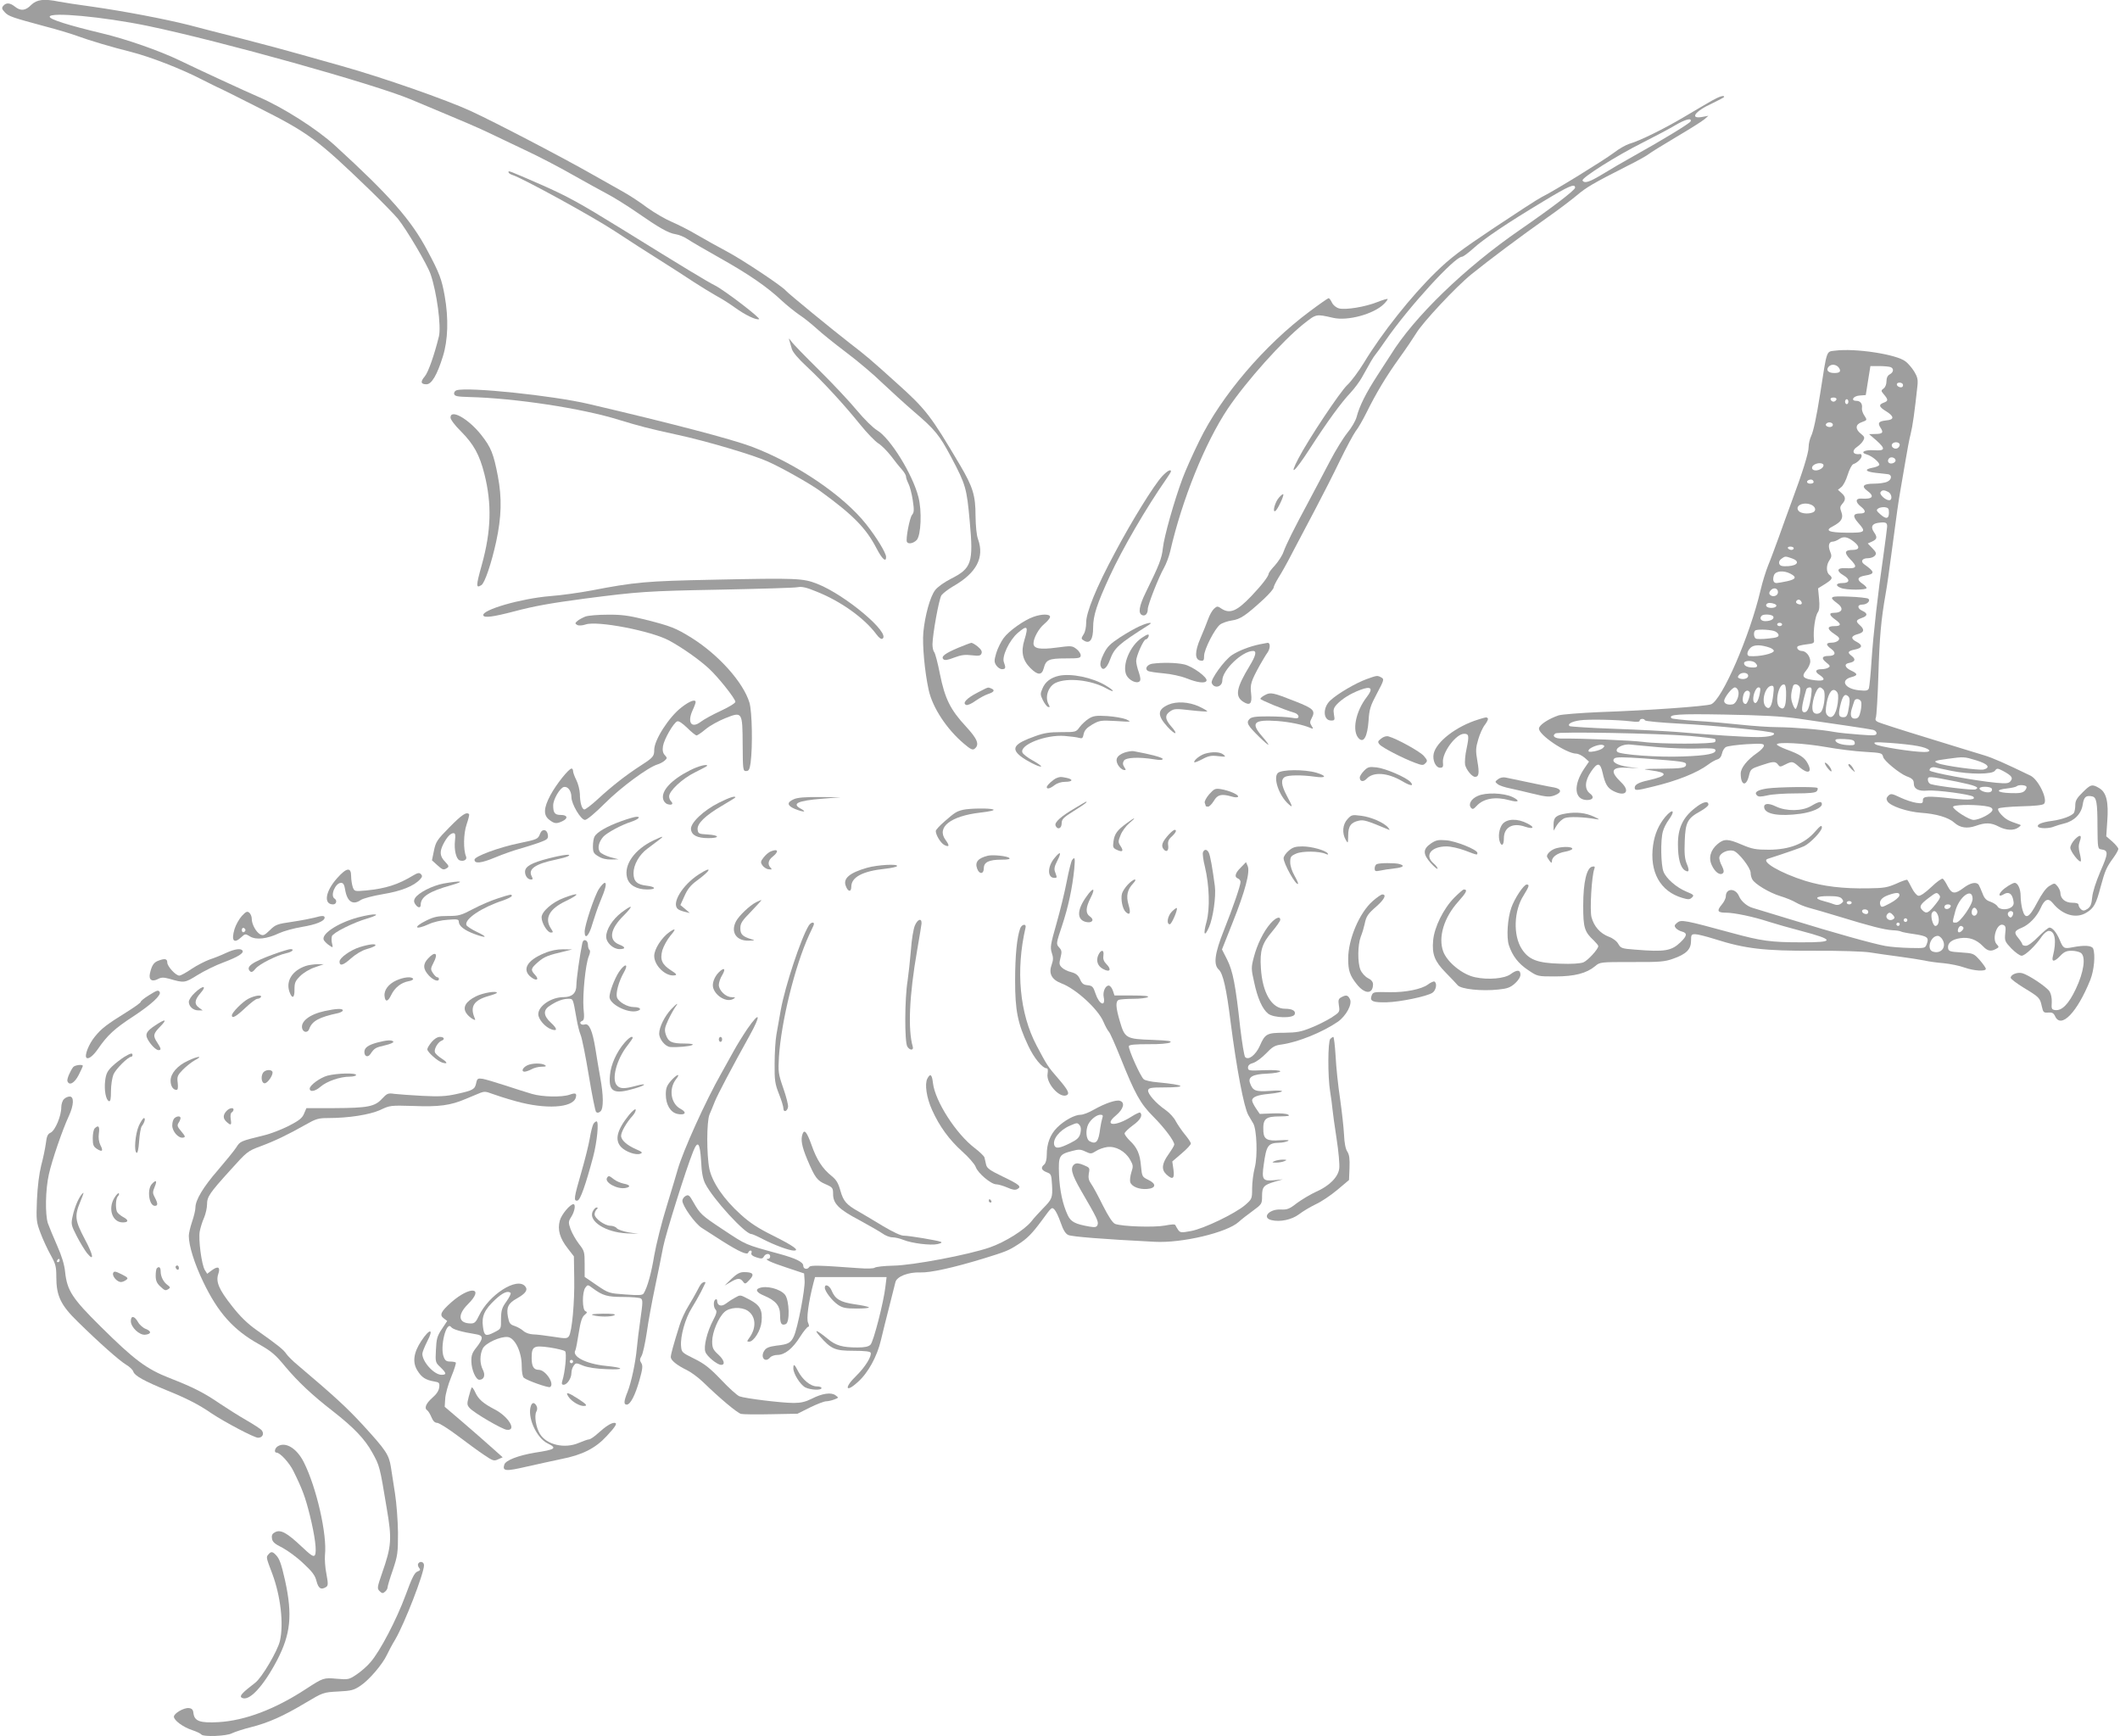 <?xml version="1.0" standalone="no"?>
<!DOCTYPE svg PUBLIC "-//W3C//DTD SVG 20010904//EN"
 "http://www.w3.org/TR/2001/REC-SVG-20010904/DTD/svg10.dtd">
<svg version="1.0" xmlns="http://www.w3.org/2000/svg"
 width="1280pt" height="1048pt" viewBox="0 0 1280 1048"
 preserveAspectRatio="xMidYMid meet">
<g transform="translate(0,1048) scale(0.1,-0.1)"
fill="#9e9e9e" stroke="none">
<path d="M188 10450 c-34 -35 -63 -38 -98 -10 -30 24 -53 25 -70 5 -11 -13 -9
-20 9 -39 23 -25 46 -32 246 -86 66 -17 149 -42 185 -55 82 -30 213 -69 333
-99 115 -29 304 -103 422 -164 50 -25 101 -51 114 -56 13 -6 112 -55 220 -110
316 -159 365 -195 686 -505 72 -70 146 -146 167 -171 53 -66 178 -277 198
-336 37 -107 65 -315 50 -375 -27 -110 -64 -216 -85 -241 -28 -33 -25 -48 10
-48 31 0 64 56 99 168 31 99 35 229 11 365 -18 101 -31 137 -105 275 -98 185
-228 332 -556 632 -111 102 -318 233 -463 295 -64 27 -371 169 -476 220 -122
59 -326 130 -470 164 -204 49 -315 84 -315 100 0 30 322 0 590 -55 442 -92
1368 -351 1590 -444 30 -13 125 -52 210 -88 85 -35 196 -83 245 -106 50 -24
155 -74 235 -112 80 -37 208 -104 285 -148 77 -44 173 -96 212 -117 40 -21
120 -71 178 -111 137 -95 190 -125 234 -132 20 -3 52 -16 71 -29 19 -13 108
-65 197 -115 173 -97 285 -174 373 -257 30 -28 78 -66 105 -85 28 -18 75 -56
106 -84 30 -28 111 -93 180 -145 68 -51 165 -133 214 -181 50 -47 136 -126
193 -175 128 -109 155 -143 225 -275 88 -166 94 -187 112 -388 23 -250 12
-283 -115 -347 -39 -20 -80 -49 -94 -68 -30 -39 -61 -152 -71 -253 -7 -76 8
-240 32 -349 23 -107 110 -238 212 -324 42 -36 54 -41 66 -31 30 25 17 58 -52
133 -95 102 -128 169 -158 318 -13 67 -29 127 -35 133 -5 5 -10 26 -10 46 1
62 39 272 54 296 9 12 41 37 72 55 140 80 189 173 149 284 -9 24 -14 79 -15
141 0 123 -16 174 -93 305 -178 301 -206 338 -387 500 -155 140 -184 164 -275
234 -101 78 -377 304 -390 320 -22 27 -256 183 -353 235 -57 30 -140 77 -185
103 -45 27 -113 61 -152 78 -38 16 -105 55 -148 86 -42 32 -112 78 -155 101
-42 24 -120 68 -172 97 -186 106 -587 315 -736 384 -147 68 -536 204 -779 272
-60 17 -171 48 -245 69 -74 21 -232 64 -350 94 -118 30 -267 68 -330 85 -143
36 -388 83 -585 111 -82 11 -172 25 -198 30 -92 19 -135 13 -169 -20z"/>
<path d="M10335 9872 c-27 -16 -102 -59 -165 -97 -123 -73 -271 -146 -332
-163 -20 -6 -63 -30 -95 -55 -60 -45 -358 -229 -435 -267 -24 -12 -153 -96
-288 -186 -201 -134 -264 -182 -350 -266 -149 -145 -326 -368 -435 -548 -32
-52 -77 -113 -101 -135 -43 -40 -234 -327 -294 -442 -60 -114 -25 -86 65 53
109 169 193 284 250 344 23 25 53 65 67 90 51 92 70 125 83 140 7 8 35 47 61
85 139 201 417 505 461 505 7 0 37 22 67 49 67 61 209 156 422 284 157 95 194
111 194 84 0 -15 -141 -122 -335 -256 -332 -229 -639 -526 -780 -756 -11 -16
-47 -73 -81 -125 -67 -104 -106 -181 -123 -247 -6 -23 -31 -66 -56 -96 -25
-31 -71 -106 -104 -169 -32 -62 -92 -174 -131 -248 -91 -169 -133 -254 -151
-303 -7 -21 -31 -57 -51 -80 -21 -22 -38 -45 -38 -50 0 -15 -41 -69 -105 -136
-87 -91 -129 -109 -181 -75 -23 16 -26 15 -44 -1 -11 -10 -27 -38 -36 -64 -9
-25 -30 -77 -46 -114 -35 -81 -35 -130 0 -135 19 -3 22 1 22 28 0 39 64 164
96 189 13 10 45 21 71 25 51 7 84 29 193 129 33 31 60 62 60 70 0 7 14 35 30
61 17 26 56 96 86 155 31 58 92 174 135 256 44 83 111 215 149 294 39 80 82
160 96 179 15 18 43 68 64 110 59 119 118 218 200 332 41 57 86 124 100 147
38 65 242 283 334 357 106 86 300 231 456 341 69 48 150 110 181 136 57 48 95
71 304 177 61 30 119 63 130 72 11 9 85 55 166 103 80 47 156 95 170 107 l24
21 -32 -6 c-85 -17 -53 32 55 81 39 19 72 36 72 39 0 12 -28 3 -75 -23z m-127
-124 c-4 -12 -163 -109 -353 -215 -49 -27 -128 -73 -175 -102 -84 -51 -113
-60 -125 -41 -9 15 205 150 363 229 75 38 164 85 197 105 61 36 100 46 93 24z"/>
<path d="M3070 9441 c0 -5 10 -13 23 -17 61 -19 477 -247 615 -337 86 -57 210
-136 275 -177 66 -41 158 -101 205 -132 48 -31 110 -69 137 -84 28 -15 78 -46
111 -70 65 -47 129 -77 147 -71 14 4 -205 172 -265 203 -48 24 -182 105 -563
341 -261 161 -327 197 -490 269 -195 85 -195 85 -195 75z"/>
<path d="M7905 8598 c-270 -201 -532 -508 -664 -780 -39 -79 -84 -180 -101
-226 -51 -137 -112 -353 -119 -422 -7 -63 -21 -99 -102 -264 -42 -85 -49 -130
-22 -140 18 -7 33 9 33 37 0 25 66 193 97 247 14 25 31 70 38 100 72 314 211
658 349 864 112 166 329 408 455 509 80 63 75 62 181 38 88 -20 245 23 306 84
14 14 24 28 22 30 -2 2 -31 -6 -63 -19 -73 -29 -190 -48 -230 -38 -18 5 -35
19 -43 35 -7 15 -16 27 -20 27 -4 0 -57 -37 -117 -82z"/>
<path d="M4766 8425 c3 -11 10 -34 15 -52 6 -20 39 -59 90 -106 99 -92 231
-236 324 -352 39 -48 87 -98 107 -111 21 -13 55 -48 77 -76 22 -29 51 -66 65
-81 14 -16 26 -35 26 -43 0 -8 7 -28 15 -44 8 -15 20 -60 26 -100 9 -59 8 -74
-4 -88 -15 -18 -40 -149 -31 -164 9 -15 40 -8 59 12 26 29 32 177 10 260 -35
137 -170 355 -249 402 -25 15 -78 67 -122 120 -42 51 -145 161 -228 243 -84
83 -160 161 -169 175 -14 19 -17 20 -11 5z"/>
<path d="M11080 8363 c-54 -7 -48 13 -90 -258 -23 -145 -41 -229 -55 -258 -8
-17 -15 -46 -15 -66 0 -36 -37 -154 -103 -331 -19 -52 -54 -147 -76 -210 -23
-63 -52 -142 -66 -175 -13 -33 -34 -99 -45 -147 -65 -278 -233 -664 -299 -690
-32 -12 -378 -37 -671 -47 -118 -5 -231 -14 -250 -20 -59 -20 -115 -56 -118
-78 -6 -37 164 -152 225 -153 12 0 34 -11 50 -24 l27 -24 -26 -38 c-71 -103
-64 -193 14 -194 37 0 46 19 17 40 -33 26 -31 75 7 131 39 58 56 57 70 -6 15
-67 29 -92 64 -110 73 -38 106 -4 49 51 -72 69 -61 95 39 89 l67 -4 -64 9
c-69 10 -104 31 -84 51 9 9 54 9 180 0 230 -17 253 -20 253 -36 0 -21 -24 -25
-153 -26 -113 -1 -117 -2 -58 -10 106 -14 101 -33 -17 -60 -57 -12 -82 -26
-82 -44 0 -19 9 -19 106 5 148 35 271 84 339 135 17 13 40 26 53 30 15 4 25
17 29 36 3 16 14 34 24 39 10 6 65 13 123 17 91 5 106 4 106 -9 0 -8 -18 -28
-40 -43 -61 -42 -100 -91 -100 -125 0 -71 32 -82 49 -16 10 43 13 45 73 65 74
25 87 26 103 5 11 -15 14 -15 43 0 42 21 46 21 85 -14 53 -46 81 -35 52 20
-19 37 -48 56 -128 85 -34 13 -61 27 -59 31 5 16 165 7 297 -16 72 -13 177
-26 235 -29 101 -6 104 -7 110 -31 5 -23 98 -99 140 -116 36 -13 45 -23 45
-43 0 -34 28 -49 82 -44 54 5 263 -23 277 -37 18 -18 -24 -22 -124 -11 -154
17 -180 15 -180 -10 0 -19 -4 -21 -39 -16 -22 3 -65 17 -97 32 -52 25 -58 25
-73 11 -12 -13 -13 -20 -5 -34 18 -29 120 -63 203 -69 90 -6 166 -28 201 -60
35 -31 77 -37 129 -19 58 21 93 20 138 -4 44 -23 91 -26 119 -6 19 14 19 15
-1 21 -58 19 -75 29 -101 56 -17 18 -24 33 -18 38 5 5 66 11 136 13 83 2 131
7 139 15 25 25 -33 146 -81 170 -157 76 -225 106 -280 123 -36 11 -191 58
-345 106 -154 47 -288 90 -298 96 -13 6 -16 15 -11 26 4 9 11 123 15 252 7
232 16 337 44 495 8 44 23 150 34 235 36 272 42 313 56 395 8 44 22 125 31
180 9 55 22 125 30 155 12 48 24 133 41 291 4 38 0 54 -20 87 -14 22 -37 49
-52 60 -54 43 -305 81 -425 65z m24 -105 c13 -21 4 -30 -29 -30 -36 0 -52 17
-35 37 16 20 49 16 64 -7z m310 6 c22 -8 20 -31 -4 -44 -13 -7 -20 -21 -20
-42 0 -18 -7 -36 -17 -43 -16 -12 -16 -15 -2 -32 30 -35 31 -43 5 -53 -36 -13
-33 -26 15 -55 47 -30 46 -49 -2 -53 -46 -5 -54 -15 -35 -44 20 -30 13 -38
-33 -38 l-36 -1 43 -37 c58 -52 56 -65 -15 -60 -58 3 -85 -14 -41 -26 32 -9
82 -52 74 -64 -3 -5 -22 -13 -41 -16 -52 -10 -42 -24 23 -31 31 -3 64 -7 72
-8 25 -4 22 -33 -5 -45 -14 -7 -50 -12 -80 -12 -64 0 -79 -15 -42 -42 48 -35
34 -53 -35 -48 -36 2 -37 -21 -3 -48 33 -26 32 -42 -4 -42 -43 0 -47 -16 -12
-56 50 -56 45 -61 -71 -60 -108 1 -133 13 -81 39 51 27 64 49 51 85 -10 26 -9
34 5 50 23 25 21 44 -5 66 l-21 19 20 16 c12 9 29 42 39 75 10 32 25 61 34 64
24 8 50 34 50 49 0 7 -3 12 -7 12 -46 -7 -57 19 -18 45 13 9 29 25 35 37 10
17 7 23 -14 40 -36 28 -34 57 4 70 35 13 35 12 14 44 -8 13 -14 32 -12 42 4
25 -10 43 -33 43 -37 0 -21 29 18 32 l38 3 14 88 14 87 52 0 c30 0 60 -3 69
-6z m76 -110 c0 -9 -7 -14 -17 -12 -25 5 -28 28 -4 28 12 0 21 -6 21 -16z
m-402 -86 c-3 -7 -11 -13 -18 -13 -7 0 -15 6 -17 13 -3 7 4 12 17 12 13 0 20
-5 18 -12z m72 -13 c0 -8 -4 -15 -10 -15 -5 0 -10 7 -10 15 0 8 5 15 10 15 6
0 10 -7 10 -15z m-95 -134 c3 -5 1 -13 -5 -16 -15 -9 -43 3 -35 15 8 13 32 13
40 1z m405 -126 c0 -9 -7 -18 -16 -22 -18 -7 -39 11 -30 26 11 17 46 13 46 -4z
m-25 -95 c0 -8 -10 -16 -22 -18 -22 -3 -32 16 -16 32 12 11 38 2 38 -14z
m-435 -29 c0 -15 -25 -31 -47 -31 -30 0 -30 28 0 39 22 9 47 4 47 -8z m-60
-102 c0 -5 -9 -9 -20 -9 -22 0 -27 16 -7 23 15 5 27 -1 27 -14z m451 -59 c22
-12 26 -50 5 -50 -22 0 -60 35 -52 48 9 15 22 15 47 2z m-460 -80 c23 -13 25
-36 3 -44 -28 -11 -71 -6 -84 9 -28 33 34 60 81 35z m464 -44 c0 -39 -17 -42
-51 -12 -25 22 -27 27 -14 36 8 6 26 9 40 8 20 -3 25 -8 25 -32z m-11 -86 c-1
-14 -11 -90 -22 -170 -34 -233 -61 -474 -72 -636 -5 -83 -13 -159 -16 -169 -6
-15 -16 -17 -63 -12 -83 9 -112 61 -43 79 41 11 40 20 -4 41 -37 18 -41 40 -8
45 35 7 40 22 14 42 -28 21 -24 30 21 39 44 9 47 26 9 46 -38 19 -35 36 8 47
37 10 41 27 12 53 -27 24 -25 31 10 44 37 12 38 28 5 43 -32 14 -33 38 -1 38
29 0 53 24 35 36 -7 4 -59 10 -116 12 -112 5 -124 -1 -73 -38 45 -32 36 -60
-21 -60 -28 0 -23 -16 11 -40 39 -28 38 -40 -5 -40 -45 0 -45 -18 1 -48 29
-19 33 -26 24 -38 -7 -8 -25 -14 -41 -14 -36 0 -37 -13 -2 -38 31 -23 24 -42
-17 -42 -40 0 -45 -15 -13 -40 22 -17 25 -23 13 -30 -8 -6 -27 -10 -42 -10
-37 0 -43 -15 -13 -34 41 -27 31 -40 -26 -33 -73 9 -85 22 -54 59 14 16 25 41
25 55 0 31 -26 63 -51 63 -19 0 -35 17 -25 28 4 3 28 9 54 12 43 5 47 7 44 30
-5 52 7 141 24 164 9 13 11 38 7 82 l-6 62 42 26 c45 29 49 37 26 56 -20 16
-19 60 1 88 13 19 14 28 4 52 -14 34 -8 60 15 60 9 0 27 7 40 16 27 18 51 13
89 -17 37 -29 34 -49 -8 -49 -48 0 -53 -16 -17 -54 49 -50 44 -60 -31 -56 -47
2 -51 -18 -8 -43 42 -25 39 -47 -5 -47 -41 0 -46 -16 -9 -30 33 -13 154 -13
154 0 0 5 -11 17 -25 26 -36 24 -31 41 15 49 62 10 61 22 -4 68 -25 18 -13 37
23 37 16 0 34 7 41 15 11 13 8 21 -15 45 l-28 29 27 12 c30 14 32 26 10 57
-20 30 -12 49 23 55 48 7 58 3 57 -23z m-564 -130 c0 -5 -6 -10 -14 -10 -8 0
-18 5 -21 10 -3 6 3 10 14 10 12 0 21 -4 21 -10z m-11 -61 c49 -17 37 -43 -22
-47 -37 -2 -49 1 -54 14 -4 11 1 22 12 30 23 17 24 17 64 3z m-10 -92 c41 -21
35 -34 -19 -46 -28 -6 -57 -11 -64 -11 -19 0 -25 20 -15 48 10 25 57 30 98 9z
m-74 -112 c0 -22 -31 -33 -48 -16 -7 7 -6 15 3 26 17 21 45 15 45 -10z m140
-56 c10 -15 -1 -23 -20 -15 -9 3 -13 10 -10 16 8 13 22 13 30 -1z m-161 -15
c22 -8 10 -24 -19 -24 -25 0 -39 12 -28 24 8 8 27 8 47 0z m-8 -75 c9 -15 -14
-29 -48 -29 -26 0 -37 17 -21 33 11 11 61 8 69 -4z m54 -49 c0 -5 -7 -10 -15
-10 -8 0 -15 5 -15 10 0 6 7 10 15 10 8 0 15 -4 15 -10z m-50 -39 c14 -4 26
-14 28 -23 3 -13 -9 -18 -62 -23 -35 -4 -69 -4 -75 0 -12 7 -15 38 -4 48 8 9
80 7 113 -2z m-22 -102 c12 -5 22 -13 22 -18 0 -17 -89 -37 -147 -32 -19 2
-16 28 6 50 20 20 63 20 119 0z m-90 -91 c18 -18 14 -28 -12 -28 -35 0 -56 10
-56 26 0 17 51 19 68 2z m-43 -78 c0 -16 -28 -25 -52 -16 -12 5 -13 9 -3 22
16 18 55 15 55 -6z m229 -119 c-1 -70 -14 -92 -40 -70 -31 25 -4 148 30 136 7
-2 11 -29 10 -66z m85 44 c4 -24 -18 -125 -28 -125 -4 0 -13 15 -19 34 -11 30
-10 60 4 104 6 20 38 10 43 -13z m-163 -42 c-8 -66 -21 -89 -42 -72 -34 28 -7
129 34 129 12 0 14 -10 8 -57z m-211 26 c9 -26 -12 -77 -33 -81 -28 -6 -52 3
-52 20 0 21 48 82 65 82 7 0 17 -9 20 -21z m130 -16 c-9 -48 -25 -70 -36 -50
-12 21 9 87 28 87 12 0 14 -7 8 -37z m310 -15 c-10 -70 -21 -98 -40 -98 -22 0
-20 29 11 138 2 6 11 12 20 12 13 0 15 -8 9 -52z m75 37 c13 -16 6 -95 -11
-127 -12 -22 -45 -23 -53 -2 -14 36 18 144 43 144 5 0 14 -7 21 -15z m86 -79
c-10 -73 -38 -105 -65 -72 -9 11 -10 29 -2 73 12 65 36 93 59 69 11 -11 13
-28 8 -70z m-532 65 c7 -11 -13 -71 -24 -71 -16 0 -22 20 -15 50 6 29 28 40
39 21z m601 -79 c-9 -61 -14 -72 -35 -72 -28 0 -32 13 -20 66 14 61 27 79 47
62 11 -9 13 -23 8 -56z m72 22 c3 -8 2 -34 -3 -57 -7 -32 -14 -43 -30 -45 -28
-4 -36 19 -23 60 6 18 12 39 15 46 5 17 33 15 41 -4z m-382 -102 c208 -30 427
-62 453 -68 12 -2 22 -12 22 -20 0 -15 -12 -16 -102 -9 -57 4 -125 11 -153 16
-79 15 -242 28 -342 29 -50 0 -151 7 -225 15 -73 8 -195 19 -271 23 -76 5
-141 12 -145 16 -22 23 42 27 323 22 221 -4 337 -10 440 -24z m-1007 -17 c35
-5 52 -3 52 4 0 13 27 15 32 2 2 -5 98 -14 213 -20 200 -10 553 -45 564 -57
13 -13 -30 -24 -98 -24 -76 0 -279 13 -486 31 -66 5 -236 14 -378 19 -142 5
-263 13 -269 16 -18 11 10 28 60 35 52 8 227 4 310 -6z m354 -88 c81 -7 150
-15 153 -19 4 -4 4 -11 0 -17 -8 -14 -333 -14 -435 0 -67 9 -379 22 -487 20
-44 -1 -65 15 -42 31 18 12 614 1 811 -15z m996 -39 c3 -14 -3 -18 -30 -17
-46 1 -81 12 -86 27 -3 10 10 12 54 10 47 -2 60 -7 62 -20z m381 -22 c70 -13
95 -36 39 -36 -69 0 -279 33 -295 47 -16 13 -5 14 87 8 58 -4 134 -12 169 -19z
m-1901 -12 c-7 -7 -30 -16 -52 -20 -31 -5 -38 -4 -34 7 5 16 67 39 86 31 11
-4 11 -7 0 -18z m336 5 c70 -6 176 -10 234 -8 77 3 106 1 109 -8 8 -23 -51
-35 -197 -40 -152 -6 -378 11 -395 28 -19 20 32 49 78 44 23 -2 100 -10 171
-16z m1917 -79 c72 -22 90 -44 45 -56 -27 -6 -235 22 -275 38 -31 12 -22 16
60 27 96 13 97 13 170 -9z m-148 -64 c110 -22 246 -22 262 1 12 16 15 16 50
-2 51 -28 61 -41 44 -61 -11 -14 -26 -15 -84 -10 -129 12 -405 63 -405 75 0
15 15 22 35 18 11 -3 55 -12 98 -21z m32 -65 c112 -23 142 -35 112 -47 -16 -6
-226 19 -269 32 -10 3 -18 15 -18 26 0 23 2 23 175 -11z m420 -30 c3 -5 -2
-17 -11 -26 -13 -12 -32 -15 -88 -13 -81 3 -92 20 -17 28 27 3 53 9 57 13 10
10 52 9 59 -2z m-209 -12 c3 -6 1 -15 -6 -19 -16 -10 -62 2 -68 18 -5 16 64
16 74 1z m-42 -105 c34 -5 46 -11 46 -23 0 -20 -78 -61 -114 -61 -26 0 -117
57 -124 78 -4 13 108 17 192 6z"/>
<path d="M2757 8124 c-10 -3 -17 -13 -15 -22 3 -14 18 -17 93 -19 275 -7 679
-68 903 -138 125 -38 178 -52 352 -90 172 -37 457 -121 545 -161 80 -35 254
-133 315 -177 201 -146 279 -225 343 -349 33 -63 57 -85 57 -51 0 25 -57 118
-121 199 -138 174 -421 365 -689 467 -123 46 -477 139 -985 258 -217 51 -727
104 -798 83z"/>
<path d="M2720 7959 c0 -11 26 -47 63 -83 77 -78 112 -140 142 -259 45 -179
41 -342 -16 -547 -36 -129 -36 -144 -2 -122 20 13 60 130 89 263 32 148 35
263 10 394 -26 136 -41 174 -101 250 -77 97 -185 158 -185 104z"/>
<path d="M7017 7605 c-51 -55 -186 -274 -285 -461 -114 -212 -175 -363 -174
-424 0 -25 -6 -55 -14 -67 -18 -29 -18 -30 5 -43 33 -17 51 12 51 81 0 73 23
143 102 314 75 162 217 407 339 582 16 23 29 44 29 47 0 16 -24 2 -53 -29z"/>
<path d="M7723 7477 c-24 -25 -43 -94 -23 -82 14 8 54 94 48 101 -3 2 -14 -6
-25 -19z"/>
<path d="M4300 6980 c-398 -8 -465 -14 -730 -65 -69 -13 -181 -29 -250 -34
-177 -15 -411 -83 -402 -116 4 -17 61 -9 187 24 121 32 215 49 425 77 325 42
377 46 810 54 245 5 459 11 476 15 24 5 53 -1 115 -27 146 -58 288 -160 360
-257 15 -21 30 -32 37 -27 52 32 -223 264 -393 331 -87 34 -117 36 -635 25z"/>
<path d="M3535 6758 c-16 -6 -38 -18 -48 -26 -16 -14 -16 -17 -2 -25 9 -5 30
-4 51 3 71 24 396 -39 504 -97 79 -43 179 -113 239 -168 55 -50 161 -183 161
-202 0 -8 -38 -31 -87 -54 -48 -22 -103 -52 -121 -66 -56 -43 -84 -7 -51 67
11 23 19 46 19 51 0 20 -36 7 -86 -32 -75 -58 -164 -196 -164 -256 0 -39 -7
-47 -80 -94 -91 -59 -173 -123 -259 -202 -40 -37 -78 -66 -84 -64 -15 5 -25
41 -26 95 -1 23 -10 60 -21 82 -11 22 -20 46 -20 55 0 8 -4 15 -9 15 -17 0
-94 -97 -128 -161 -41 -77 -43 -120 -7 -148 31 -24 43 -26 79 -9 37 17 32 38
-9 38 -36 0 -46 12 -46 58 0 36 41 106 65 111 24 4 45 -24 45 -61 0 -42 57
-138 82 -138 12 0 61 41 121 101 96 96 260 217 317 234 14 4 33 14 43 23 16
14 16 17 1 33 -12 13 -15 29 -11 55 7 42 64 141 86 149 9 4 32 -12 61 -40 25
-25 50 -45 56 -45 5 0 30 17 55 38 25 21 78 50 118 66 103 41 104 40 105 -161
1 -151 2 -158 21 -158 16 0 21 9 27 50 13 99 9 309 -7 363 -37 122 -185 288
-349 391 -97 60 -124 71 -287 112 -94 23 -138 29 -221 28 -56 0 -116 -5 -133
-11z"/>
<path d="M6240 6756 c-58 -20 -150 -86 -181 -129 -16 -22 -36 -63 -44 -90 -13
-45 -13 -53 0 -74 9 -13 24 -23 35 -23 22 0 24 8 11 43 -13 34 33 131 83 175
59 51 67 43 41 -42 -22 -71 -11 -122 36 -169 45 -45 69 -45 81 -1 13 51 31 59
132 59 83 0 91 2 91 19 0 10 -12 28 -27 39 -25 19 -31 19 -121 7 -99 -13 -137
-6 -137 26 0 32 32 90 65 117 19 16 35 35 35 43 0 18 -51 18 -100 0z"/>
<path d="M6880 6699 c-25 -11 -78 -41 -118 -67 -59 -39 -77 -56 -98 -99 -17
-33 -23 -59 -19 -73 11 -34 36 -19 56 35 28 75 49 94 235 212 32 20 -6 15 -56
-8z"/>
<path d="M6895 6630 c-73 -48 -122 -167 -94 -226 16 -32 63 -54 80 -37 7 7 5
23 -5 54 -9 24 -16 55 -16 69 0 30 45 130 58 130 6 0 12 7 16 15 7 20 -3 19
-39 -5z"/>
<path d="M5785 6569 c-80 -34 -105 -53 -89 -69 8 -8 27 -5 65 10 42 16 66 19
106 14 44 -5 54 -3 59 11 5 12 -2 24 -22 41 -16 13 -33 23 -39 23 -5 0 -41
-14 -80 -30z"/>
<path d="M7605 6590 c-61 -13 -126 -38 -167 -65 -45 -30 -130 -147 -122 -168
14 -37 64 -25 64 15 0 62 120 178 186 178 23 0 16 -29 -21 -90 -80 -132 -90
-183 -40 -216 42 -27 56 -13 49 48 -7 56 -1 75 53 173 16 28 36 62 47 77 17
26 16 59 -1 57 -4 -1 -26 -5 -48 -9z"/>
<path d="M6957 6473 c-31 -5 -47 -31 -27 -43 7 -5 50 -11 94 -15 47 -4 107
-17 142 -31 63 -25 109 -31 118 -15 12 19 -84 89 -135 100 -49 11 -135 12
-192 4z"/>
<path d="M6393 6400 c-49 -11 -83 -37 -99 -77 -14 -31 -13 -38 3 -71 10 -20
24 -38 31 -40 11 -3 12 0 3 16 -24 44 -2 109 44 130 70 32 212 17 303 -33 55
-31 55 -17 -1 16 -81 49 -209 75 -284 59z"/>
<path d="M8251 6380 c-66 -24 -177 -89 -219 -129 -47 -43 -44 -121 5 -121 22
0 23 3 17 36 -5 29 -2 40 17 61 32 34 83 66 142 88 66 25 80 10 40 -42 -69
-89 -92 -209 -48 -252 29 -28 51 13 58 107 4 70 11 91 51 166 43 81 44 86 26
96 -24 13 -25 13 -89 -10z"/>
<path d="M5901 6298 c-66 -34 -93 -64 -67 -74 8 -3 33 8 56 25 23 16 57 35 76
41 37 12 43 24 18 34 -21 8 -13 10 -83 -26z"/>
<path d="M7638 6284 c-16 -8 -28 -18 -28 -23 0 -7 140 -65 208 -85 12 -4 22
-14 22 -22 0 -11 -9 -13 -42 -7 -24 4 -87 8 -140 8 -77 0 -101 -3 -114 -16
-21 -22 -12 -38 60 -109 65 -63 73 -61 16 5 -71 82 -50 102 94 92 74 -6 153
-22 199 -42 17 -7 18 -6 6 13 -11 17 -11 25 0 45 25 47 13 59 -99 103 -134 53
-149 56 -182 38z"/>
<path d="M7055 6226 c-68 -30 -69 -65 -5 -135 48 -52 67 -48 21 4 -38 43 -39
69 -5 91 23 16 36 16 122 6 53 -6 98 -9 101 -7 2 3 -20 16 -50 30 -61 28 -135
32 -184 11z"/>
<path d="M6573 6141 c-17 -11 -42 -34 -54 -50 -22 -31 -24 -31 -112 -31 -70 0
-104 -5 -158 -25 -124 -44 -145 -72 -90 -118 34 -28 120 -72 127 -64 3 2 -20
19 -51 36 -31 17 -59 39 -62 48 -18 46 141 109 255 100 37 -3 76 -8 88 -12 18
-5 22 -2 27 24 5 22 18 37 52 57 44 25 51 26 143 21 94 -6 96 -6 62 10 -19 8
-71 17 -115 20 -68 4 -85 1 -112 -16z"/>
<path d="M8925 6136 c-133 -41 -254 -135 -269 -207 -8 -40 13 -84 39 -84 17 0
20 6 17 34 -4 59 79 171 128 171 29 0 31 -12 15 -89 -9 -39 -12 -84 -9 -99 8
-31 42 -72 60 -72 23 0 27 22 14 95 -11 63 -10 79 5 130 9 32 27 73 41 90 13
17 21 35 17 38 -8 9 -9 8 -58 -7z"/>
<path d="M8339 6021 c-21 -16 -22 -21 -9 -36 15 -18 138 -82 213 -110 43 -16
50 -17 63 -3 14 13 13 18 -9 44 -22 26 -160 103 -213 118 -13 4 -30 -1 -45
-13z"/>
<path d="M6791 5937 c-47 -17 -60 -40 -41 -75 9 -15 24 -28 33 -30 16 -3 17
-1 5 17 -10 16 -10 25 -2 39 13 19 88 23 182 8 35 -6 52 -5 52 2 0 9 -72 28
-175 47 -11 2 -35 -2 -54 -8z"/>
<path d="M7276 5930 c-29 -9 -66 -37 -66 -51 0 -5 21 3 48 17 39 21 55 24 97
19 46 -5 49 -5 31 10 -21 16 -64 18 -110 5z"/>
<path d="M11030 5849 c12 -16 24 -28 27 -26 7 7 -19 46 -35 52 -8 3 -4 -8 8
-26z"/>
<path d="M11160 5862 c0 -5 10 -17 21 -28 22 -19 22 -19 10 3 -12 24 -31 39
-31 25z"/>
<path d="M4167 5830 c-113 -57 -176 -124 -163 -175 3 -13 15 -27 27 -30 25 -8
37 1 21 17 -7 7 -12 20 -12 30 0 33 79 107 156 145 41 20 74 38 74 40 0 12
-54 -2 -103 -27z"/>
<path d="M8236 5827 c-14 -14 -26 -33 -26 -41 0 -25 21 -29 41 -8 40 44 126
38 215 -14 50 -30 74 -32 50 -5 -26 28 -148 81 -204 88 -45 5 -53 3 -76 -20z"/>
<path d="M7715 5813 c-29 -29 7 -136 64 -187 28 -25 27 -19 -9 49 -35 66 -38
100 -11 115 22 11 101 12 179 1 70 -10 76 4 10 24 -72 21 -211 20 -233 -2z"/>
<path d="M6380 5783 c-19 -7 -60 -44 -60 -55 0 -14 21 -9 47 12 16 12 41 20
64 20 47 0 51 15 8 24 -35 7 -38 7 -59 -1z"/>
<path d="M9045 5776 c-20 -16 -20 -16 -1 -31 10 -8 44 -19 75 -25 31 -7 90
-20 133 -31 89 -22 108 -23 143 -7 36 16 31 36 -12 44 -32 5 -112 22 -293 60
-15 3 -33 -1 -45 -10z"/>
<path d="M12574 5696 c-35 -34 -44 -51 -44 -77 0 -19 -4 -39 -8 -46 -12 -19
-73 -41 -133 -49 -61 -8 -92 -21 -84 -35 8 -12 68 -12 97 1 13 5 41 14 63 19
60 15 102 59 110 114 7 46 20 57 57 49 26 -5 32 -36 32 -182 1 -131 2 -135 23
-138 44 -6 43 -23 -5 -132 -28 -66 -47 -125 -50 -158 -4 -42 -10 -56 -28 -69
-19 -12 -27 -13 -39 -3 -8 7 -15 19 -15 26 0 10 -13 14 -39 14 -42 0 -71 25
-71 61 0 9 -8 26 -17 38 -18 21 -18 21 -50 2 -21 -13 -45 -47 -73 -100 -49
-94 -72 -105 -89 -43 -6 20 -11 58 -11 84 0 41 -17 78 -36 78 -13 0 -61 -30
-78 -49 -23 -25 -16 -37 12 -20 28 17 49 6 57 -32 6 -25 3 -35 -11 -46 -25
-18 -71 -16 -83 4 -5 10 -24 22 -43 29 -25 8 -37 20 -48 50 -8 21 -19 45 -23
52 -14 20 -50 13 -91 -18 -53 -40 -71 -38 -96 9 -11 22 -24 42 -30 46 -6 3
-37 -19 -69 -50 -37 -35 -66 -55 -78 -53 -10 1 -28 23 -40 47 -12 24 -24 46
-27 49 -3 3 -33 -7 -67 -23 -53 -23 -75 -27 -167 -28 -155 -3 -274 12 -382 45
-150 47 -272 118 -227 133 106 34 206 69 221 77 40 21 106 91 106 112 0 17 -8
13 -43 -27 -64 -72 -153 -106 -275 -107 -81 0 -102 4 -164 30 -86 37 -108 37
-147 5 -44 -37 -57 -85 -35 -130 19 -41 50 -63 67 -46 7 7 5 20 -7 44 -10 18
-17 42 -15 52 5 26 51 47 84 39 31 -8 105 -103 105 -134 0 -12 4 -29 10 -39
15 -28 103 -81 169 -101 33 -10 75 -27 93 -38 18 -11 53 -25 78 -32 25 -6 108
-31 185 -54 189 -58 272 -79 321 -82 23 -1 46 -4 52 -8 5 -3 40 -10 77 -15 81
-12 93 -21 79 -58 -10 -28 -10 -28 -101 -26 -51 1 -118 6 -150 12 -76 14 -305
78 -568 159 -115 35 -219 67 -230 70 -35 9 -72 40 -85 71 -21 51 -80 50 -80
-1 0 -11 -11 -34 -25 -50 -31 -37 -25 -48 25 -48 50 0 166 -24 260 -55 41 -13
129 -38 194 -55 205 -54 206 -70 3 -69 -186 0 -242 8 -422 57 -283 77 -304 81
-328 62 -18 -15 -19 -20 -9 -33 7 -8 24 -18 37 -21 34 -9 31 -26 -7 -63 -56
-54 -94 -61 -277 -46 -78 6 -85 8 -100 34 -9 17 -33 35 -58 44 -52 20 -89 62
-104 118 -11 42 1 249 17 291 5 14 3 17 -12 14 -34 -6 -55 -94 -55 -235 0
-134 7 -158 65 -212 14 -14 26 -28 26 -33 0 -18 -63 -87 -90 -98 -18 -7 -70
-11 -142 -8 -136 4 -188 24 -230 89 -53 82 -48 231 11 323 34 55 37 66 19 66
-18 0 -74 -85 -93 -140 -23 -64 -30 -178 -15 -226 22 -66 58 -112 117 -151 56
-38 57 -38 162 -38 118 0 190 19 242 62 29 25 31 25 222 25 169 -1 199 2 249
20 80 28 108 57 108 108 0 36 2 40 25 40 14 0 66 -13 117 -29 185 -59 299 -72
601 -71 152 1 301 -4 337 -10 36 -6 115 -17 175 -25 61 -8 130 -19 155 -24 25
-6 77 -13 115 -16 39 -4 95 -15 125 -26 60 -21 130 -25 130 -8 0 6 -17 30 -37
53 -36 40 -39 41 -113 46 -67 4 -75 7 -78 26 -4 31 22 52 73 60 54 8 98 -8
137 -48 28 -30 48 -34 79 -17 19 10 20 12 4 29 -30 33 3 131 40 116 14 -5 17
-15 12 -52 -4 -43 -2 -49 37 -90 24 -24 51 -44 62 -44 21 0 85 61 123 118 12
17 31 32 41 32 38 0 48 -61 25 -152 -10 -38 9 -36 45 2 22 23 37 30 67 30 22
0 47 -6 57 -13 31 -23 18 -115 -31 -218 -43 -91 -84 -133 -126 -127 -19 3 -22
8 -19 46 1 26 -4 51 -13 66 -19 29 -129 102 -167 111 -29 7 -68 -9 -68 -28 0
-7 36 -34 80 -61 94 -57 97 -61 108 -112 8 -36 11 -39 39 -37 23 2 32 -3 41
-22 36 -79 134 23 213 220 23 59 31 150 17 188 -8 19 -53 22 -125 8 -51 -10
-56 -7 -77 44 -19 46 -44 75 -62 75 -7 0 -37 -25 -67 -55 -32 -33 -62 -55 -75
-55 -12 0 -22 4 -22 9 0 5 -11 22 -24 38 -28 33 -24 44 21 62 44 18 91 67 114
119 24 54 46 63 73 30 59 -73 141 -96 203 -58 45 27 59 52 86 156 27 99 35
118 79 178 15 21 28 44 28 51 0 6 -16 26 -36 44 l-37 32 6 90 c9 118 -5 174
-47 200 -44 27 -53 24 -102 -25z m-1106 -623 c-2 -10 -27 -31 -56 -46 -47 -25
-53 -27 -59 -11 -9 24 8 46 48 60 50 18 71 17 67 -3z m241 3 c9 -10 4 -22 -20
-52 -46 -58 -58 -64 -83 -38 -20 20 -12 35 39 73 46 35 49 36 64 17z m201 -23
c0 -35 -76 -143 -100 -143 -24 0 -24 -5 -5 67 23 90 105 149 105 76z m-789 1
c11 -14 10 -18 -5 -29 -12 -9 -26 -11 -41 -5 -12 5 -41 14 -64 20 -62 16 -49
30 28 30 51 0 72 -4 82 -16z m59 -24 c0 -5 -7 -10 -15 -10 -8 0 -15 5 -15 10
0 6 7 10 15 10 8 0 15 -4 15 -10z m598 -22 c-7 -19 -38 -22 -38 -4 0 10 9 16
21 16 12 0 19 -5 17 -12z m159 -24 c8 -20 -13 -42 -27 -28 -12 12 -3 44 11 44
5 0 12 -7 16 -16z m-657 -10 c0 -9 -7 -14 -17 -12 -25 5 -28 28 -4 28 12 0 21
-6 21 -16z m421 -20 c11 -31 3 -64 -16 -64 -15 0 -31 62 -20 79 11 18 25 12
36 -15z m453 18 c2 -4 1 -14 -4 -22 -7 -11 -12 -12 -21 -3 -6 6 -8 16 -5 22 8
13 23 14 30 3z m-723 -18 c10 -13 10 -17 -1 -24 -26 -16 -54 12 -33 33 10 11
19 8 34 -9z m83 -35 c-3 -5 -10 -7 -15 -3 -5 3 -7 10 -3 15 3 5 10 7 15 3 5
-3 7 -10 3 -15z m-44 -19 c0 -5 -4 -10 -10 -10 -5 0 -10 5 -10 10 0 6 5 10 10
10 6 0 10 -4 10 -10z m384 -19 c7 -10 -22 -37 -30 -28 -9 8 3 37 15 37 5 0 12
-4 15 -9z m-125 -75 c25 -45 -10 -87 -59 -71 -40 13 -14 95 30 95 9 0 22 -11
29 -24z"/>
<path d="M10671 5720 c-60 -9 -82 -23 -63 -42 9 -9 23 -9 63 0 28 7 104 12
169 12 86 0 121 4 129 13 6 8 8 17 4 20 -9 9 -234 6 -302 -3z"/>
<path d="M7301 5685 c-18 -21 -30 -43 -27 -52 3 -8 6 -17 6 -19 0 -2 6 -4 14
-4 8 0 23 16 35 35 22 38 46 44 108 26 19 -6 35 -6 38 -1 7 11 -54 38 -105 46
-33 5 -39 2 -69 -31z"/>
<path d="M8923 5675 c-40 -17 -59 -50 -42 -71 10 -12 15 -10 35 11 41 45 114
57 197 34 58 -16 68 -4 17 20 -53 24 -158 28 -207 6z"/>
<path d="M4341 5634 c-93 -46 -174 -123 -169 -161 4 -36 38 -53 106 -53 71 0
66 18 -5 22 -54 3 -58 5 -61 30 -4 36 47 85 148 144 44 26 80 48 80 50 0 11
-35 0 -99 -32z"/>
<path d="M4793 5655 c-44 -19 -41 -39 7 -59 50 -20 74 -20 38 0 -61 32 -24 50
127 62 l110 9 -125 1 c-88 1 -135 -3 -157 -13z"/>
<path d="M6495 5604 c-89 -52 -129 -88 -122 -108 11 -28 37 -19 37 13 0 25 10
35 75 76 64 40 84 55 72 55 -1 0 -29 -16 -62 -36z"/>
<path d="M10233 5601 c-73 -57 -103 -123 -102 -220 0 -84 15 -138 41 -155 26
-16 30 -3 12 40 -12 29 -15 62 -12 136 4 114 17 138 94 180 27 15 49 33 49 40
0 26 -34 18 -82 -21z"/>
<path d="M10935 5614 c-54 -32 -150 -33 -212 -3 -47 23 -76 19 -71 -8 7 -39
91 -53 218 -36 72 10 130 36 130 58 0 20 -18 17 -65 -11z"/>
<path d="M5814 5591 c-39 -10 -48 -15 -111 -70 -29 -25 -53 -51 -53 -58 0 -24
29 -72 51 -84 31 -16 34 -5 8 30 -56 76 29 144 209 165 60 7 90 14 79 19 -23
9 -142 7 -183 -2z"/>
<path d="M9457 5569 c-62 -10 -77 -23 -77 -68 l0 -36 20 33 c11 18 32 37 48
43 25 10 114 7 187 -6 27 -4 25 -3 -10 14 -51 24 -107 30 -168 20z"/>
<path d="M10055 5549 c-41 -50 -64 -103 -74 -171 -23 -162 43 -280 177 -319
36 -11 45 -10 58 3 14 13 10 17 -34 35 -60 25 -121 78 -138 120 -16 38 -19
191 -4 243 5 20 21 51 35 70 42 57 26 72 -20 19z"/>
<path d="M2714 5486 c-75 -76 -83 -88 -94 -142 l-12 -58 31 -28 c34 -31 39
-32 61 -18 12 8 10 14 -13 38 -31 32 -34 59 -11 105 22 43 44 67 62 67 11 0
13 -10 9 -46 -6 -54 7 -110 28 -118 24 -9 47 4 39 23 -17 40 -16 137 3 193 11
32 18 60 15 63 -16 15 -43 -3 -118 -79z"/>
<path d="M8136 5535 c-30 -32 -34 -85 -11 -125 14 -24 14 -23 15 26 0 57 17
80 67 90 28 5 46 0 173 -53 13 -6 13 -5 1 11 -24 29 -103 64 -163 71 -54 7
-58 6 -82 -20z"/>
<path d="M3750 5522 c-86 -31 -146 -66 -160 -92 -6 -10 -10 -37 -10 -59 0 -36
4 -44 33 -61 20 -13 48 -20 77 -19 l45 1 -50 13 c-27 8 -56 22 -63 32 -16 23
-7 60 21 92 24 25 109 71 169 90 41 14 60 31 31 30 -10 0 -52 -12 -93 -27z"/>
<path d="M6804 5511 c-58 -42 -75 -65 -81 -110 -5 -36 -3 -41 21 -52 34 -16
42 -7 21 24 -15 23 -14 28 1 66 9 23 33 55 52 71 46 38 37 39 -14 1z"/>
<path d="M9071 5504 c-20 -26 -27 -76 -15 -108 11 -29 24 -17 24 22 0 68 53
97 128 71 51 -17 61 -4 15 19 -61 32 -125 30 -152 -4z"/>
<path d="M3261 5447 c-13 -33 -15 -34 -124 -57 -123 -25 -272 -80 -272 -100 0
-26 40 -22 126 14 46 19 111 42 144 51 33 9 86 26 118 37 52 19 58 24 55 47
-4 35 -35 40 -47 8z"/>
<path d="M7058 5443 c-40 -44 -49 -67 -34 -88 18 -24 34 -12 29 22 -3 21 2 35
21 52 26 24 33 41 18 41 -5 0 -20 -12 -34 -27z"/>
<path d="M12527 5412 c-15 -16 -27 -38 -27 -50 0 -22 54 -91 63 -82 3 3 0 24
-6 48 -8 31 -8 50 0 72 15 40 2 45 -30 12z"/>
<path d="M3945 5406 c-113 -54 -179 -146 -159 -224 11 -45 57 -72 122 -72 56
0 54 16 -4 23 -57 6 -79 26 -79 75 0 51 34 111 82 147 22 17 53 40 69 52 38
28 30 28 -31 -1z"/>
<path d="M8640 5388 c-50 -34 -50 -64 -1 -119 22 -24 40 -39 41 -33 0 6 -11
20 -25 32 -56 48 -14 102 79 102 25 0 75 -11 112 -25 76 -29 74 -28 74 -14 0
19 -128 71 -188 76 -49 4 -62 1 -92 -19z"/>
<path d="M7781 5344 c-17 -14 -31 -35 -31 -45 0 -33 75 -167 87 -155 3 2 -7
24 -21 49 -15 26 -26 59 -26 81 0 33 4 39 37 53 38 16 138 15 177 -2 13 -6 17
-5 13 2 -12 19 -98 43 -153 43 -42 0 -59 -5 -83 -26z"/>
<path d="M9400 5360 c-30 -7 -60 -32 -60 -50 0 -3 7 -15 15 -26 12 -16 14 -16
15 -3 0 25 33 49 79 57 23 4 43 12 44 17 3 13 -48 16 -93 5z"/>
<path d="M4654 5340 c-12 -4 -31 -21 -43 -36 -19 -24 -20 -30 -8 -48 8 -12 25
-23 38 -24 19 -3 22 -1 12 9 -20 20 -15 46 12 67 40 32 33 50 -11 32z"/>
<path d="M7263 5334 c-3 -9 2 -48 12 -87 27 -113 31 -252 10 -331 -22 -79 -13
-97 15 -33 24 55 43 185 35 247 -14 107 -28 186 -37 203 -11 21 -27 22 -35 1z"/>
<path d="M6367 5300 c-44 -52 -44 -120 -1 -120 17 0 17 1 5 34 -8 19 -5 35 13
70 27 53 19 60 -17 16z"/>
<path d="M3310 5297 c-101 -26 -140 -48 -140 -80 0 -26 17 -47 37 -47 11 0 11
5 3 20 -23 43 23 75 145 100 33 7 67 16 75 21 28 16 -31 9 -120 -14z"/>
<path d="M5965 5314 c-61 -15 -80 -39 -65 -79 13 -35 40 -33 40 3 0 37 31 52
107 52 39 0 54 3 47 10 -12 12 -99 21 -129 14z"/>
<path d="M6473 5288 c-5 -7 -20 -65 -32 -128 -12 -63 -40 -178 -62 -255 -36
-126 -39 -144 -29 -176 10 -29 10 -44 0 -72 -20 -54 -1 -91 59 -114 86 -32
220 -154 253 -231 11 -26 26 -54 34 -62 7 -8 38 -78 69 -155 88 -220 120 -278
198 -356 66 -66 127 -147 127 -169 0 -6 -16 -32 -35 -59 -40 -56 -44 -92 -13
-121 38 -35 51 -27 43 29 l-7 49 56 48 c31 26 56 53 56 60 0 7 -16 31 -36 55
-19 23 -44 60 -55 80 -10 21 -38 51 -62 68 -57 39 -109 98 -105 119 3 14 18
17 95 17 148 0 129 15 -39 31 -37 3 -74 11 -82 18 -19 14 -96 185 -90 201 3 8
40 11 117 11 66 -1 120 4 131 10 15 9 -8 12 -106 16 -158 5 -167 10 -196 110
-26 87 -28 124 -6 132 9 3 48 6 87 6 40 0 79 5 87 10 10 7 -20 10 -93 10
l-108 0 -10 30 c-6 17 -17 30 -25 30 -20 0 -37 -38 -30 -70 12 -61 -27 -45
-49 20 -14 43 -20 49 -48 52 -25 2 -35 10 -46 36 -11 24 -24 35 -53 43 -22 5
-47 18 -57 28 -16 16 -17 24 -8 59 9 36 8 44 -8 62 -19 21 -19 23 18 133 38
116 61 224 73 340 6 68 4 77 -13 55z"/>
<path d="M7492 5243 c-35 -34 -41 -58 -17 -67 8 -3 15 -12 15 -20 0 -23 -45
-153 -101 -294 -55 -138 -64 -206 -30 -236 25 -23 46 -113 71 -316 37 -286 80
-513 107 -562 10 -17 23 -40 30 -51 21 -37 27 -196 9 -266 -9 -34 -16 -91 -16
-126 0 -62 -1 -64 -42 -100 -61 -52 -250 -143 -327 -157 -58 -11 -65 -10 -77
6 -7 11 -15 23 -17 29 -2 7 -23 6 -64 -2 -64 -12 -257 -6 -300 10 -15 6 -39
42 -74 111 -28 57 -60 116 -71 131 -15 21 -18 37 -14 63 7 33 5 35 -31 50 -25
11 -42 13 -53 7 -31 -20 -22 -58 36 -159 96 -165 108 -189 101 -208 -6 -15
-14 -17 -50 -11 -85 15 -111 28 -130 68 -31 66 -49 150 -53 248 -4 111 1 120
78 140 41 11 52 11 81 -3 32 -15 36 -15 63 2 16 11 47 22 69 25 51 7 109 -25
138 -76 19 -33 20 -40 8 -76 -7 -22 -10 -49 -7 -60 9 -27 54 -45 102 -41 54 4
58 31 7 55 -37 18 -38 20 -44 83 -6 73 -23 112 -68 154 -17 17 -31 36 -31 43
0 7 23 29 50 49 45 32 61 60 44 77 -3 3 -27 -8 -52 -24 -99 -63 -172 -57 -94
7 46 39 56 78 24 88 -23 8 -90 -15 -159 -54 -29 -17 -64 -30 -78 -30 -36 0
-99 -34 -143 -78 -41 -41 -62 -96 -62 -164 0 -28 -6 -50 -15 -58 -23 -19 -18
-34 14 -47 28 -10 29 -14 33 -78 4 -77 0 -85 -56 -142 -22 -23 -54 -57 -69
-77 -42 -52 -159 -125 -251 -157 -130 -45 -465 -108 -581 -110 -55 -1 -106 -7
-113 -12 -7 -6 -48 -7 -100 -3 -232 17 -289 19 -296 7 -11 -18 -36 -13 -36 7
0 23 -45 45 -148 73 -208 57 -193 51 -337 146 -130 86 -138 94 -179 166 -23
41 -29 46 -46 37 -11 -6 -20 -19 -20 -29 0 -31 77 -139 117 -164 21 -14 76
-49 123 -79 103 -65 152 -87 158 -70 2 7 8 12 14 12 6 0 8 -6 5 -14 -4 -10 5
-19 30 -27 31 -10 37 -9 45 5 11 20 38 21 38 1 0 -8 -5 -15 -12 -15 -29 0 14
-21 112 -53 l105 -35 3 -43 c4 -50 -42 -288 -65 -337 -19 -40 -33 -48 -106
-56 -44 -6 -61 -13 -72 -30 -27 -40 5 -77 35 -41 7 8 27 15 44 15 44 0 92 38
137 110 21 33 43 60 49 60 6 0 6 9 -1 24 -11 24 2 122 32 239 l10 37 216 0
216 0 -7 -57 c-10 -92 -72 -333 -90 -351 -12 -12 -34 -17 -79 -17 -91 0 -131
12 -178 51 -67 55 -90 64 -50 18 69 -79 92 -89 204 -89 68 0 102 -4 104 -12 7
-21 -34 -87 -86 -138 -76 -73 -67 -108 9 -38 61 54 116 154 139 253 11 47 34
139 51 205 17 66 33 130 36 143 7 35 78 63 151 60 61 -2 197 28 378 83 136 42
153 48 210 85 57 36 86 66 144 144 62 85 61 84 78 67 8 -8 25 -43 37 -78 16
-46 29 -67 46 -75 22 -10 205 -25 522 -41 165 -9 437 56 507 120 14 13 52 43
84 66 56 41 57 43 57 90 0 56 10 67 77 87 l48 14 -51 -5 c-70 -7 -77 3 -64 93
16 117 26 131 93 133 18 0 41 5 52 10 14 6 -1 8 -47 5 -76 -6 -97 6 -100 52
-4 78 11 92 101 92 50 1 62 3 48 11 -10 6 -52 9 -94 7 l-77 -3 -23 34 c-13 19
-23 40 -23 47 0 21 33 34 102 40 99 10 106 26 8 18 -90 -6 -106 0 -123 48 -13
36 17 53 102 56 45 2 81 9 81 14 0 6 -37 9 -97 7 -92 -4 -98 -3 -98 16 0 13
10 22 32 28 18 6 52 31 77 57 38 40 53 49 93 54 100 14 246 73 340 137 51 36
90 108 73 138 -12 24 -23 26 -52 10 -17 -9 -19 -17 -14 -50 6 -38 5 -40 -46
-73 -29 -18 -84 -46 -123 -61 -59 -24 -85 -29 -161 -30 -105 0 -116 -6 -148
-80 -25 -54 -67 -88 -88 -67 -6 6 -19 87 -30 179 -28 257 -44 340 -79 410
l-31 61 65 164 c75 188 106 305 90 340 l-10 23 -31 -32z m-837 -1515 c-4 -13
-9 -39 -12 -58 -10 -83 -24 -101 -64 -80 -22 12 -26 67 -8 103 15 29 50 57 73
57 15 0 17 -5 11 -22z m-136 -42 c8 -10 9 -25 4 -48 -7 -27 -19 -38 -63 -60
-63 -31 -86 -34 -94 -13 -13 36 31 92 94 119 44 19 45 19 59 2z"/>
<path d="M8313 5263 c-7 -2 -13 -14 -13 -25 0 -18 4 -20 33 -14 17 4 56 10 85
13 55 6 67 17 30 27 -27 7 -118 7 -135 -1z"/>
<path d="M5235 5241 c-105 -30 -145 -64 -129 -108 13 -38 34 -41 34 -6 0 57
68 94 204 108 36 4 69 11 72 16 9 15 -118 8 -181 -10z"/>
<path d="M2036 5179 c-72 -80 -84 -159 -25 -159 20 0 26 24 9 35 -28 17 5 95
39 95 14 0 20 -11 25 -42 12 -72 47 -95 95 -61 14 9 74 25 134 35 110 18 187
49 224 90 13 14 14 21 4 31 -9 9 -19 8 -44 -7 -94 -57 -167 -80 -286 -92 -70
-6 -71 -6 -81 20 -5 15 -10 45 -10 67 0 55 -27 52 -84 -12z"/>
<path d="M4219 5201 c-99 -64 -167 -176 -126 -209 6 -6 26 -13 42 -17 l30 -7
-28 24 -29 24 25 55 c18 41 37 65 74 92 88 64 97 93 12 38z"/>
<path d="M6809 5139 c-16 -17 -32 -42 -35 -55 -8 -33 3 -90 22 -109 26 -25 33
-8 18 42 -16 54 -8 92 28 130 13 14 17 23 9 23 -7 0 -26 -14 -42 -31z"/>
<path d="M2678 5146 c-68 -13 -151 -55 -172 -88 -8 -13 -8 -23 0 -35 15 -24
34 -28 34 -6 0 49 52 82 185 119 87 25 62 29 -47 10z"/>
<path d="M3616 5113 c-27 -42 -86 -219 -86 -258 0 -52 27 -24 47 48 12 39 32
99 46 132 33 78 42 115 28 115 -6 0 -22 -17 -35 -37z"/>
<path d="M6561 5069 c-59 -81 -61 -141 -5 -155 37 -9 54 12 26 32 -29 20 -28
53 3 114 31 60 16 66 -24 9z"/>
<path d="M8780 5060 c-65 -66 -120 -178 -127 -257 -8 -84 9 -127 76 -195 31
-31 63 -66 72 -76 20 -24 146 -37 246 -26 52 5 72 12 99 36 21 19 34 39 34 54
0 30 -21 31 -59 3 -36 -27 -135 -36 -214 -19 -75 15 -168 89 -193 155 -32 86
4 206 91 302 49 55 58 73 33 73 -5 0 -31 -23 -58 -50z"/>
<path d="M3005 5056 c-38 -12 -106 -41 -149 -64 -72 -38 -86 -42 -152 -42 -60
0 -84 -5 -129 -27 -84 -41 -71 -61 15 -22 25 12 75 24 113 26 57 5 67 3 67
-11 0 -26 33 -52 95 -75 75 -28 83 -19 12 14 -31 15 -58 33 -61 40 -13 36 93
107 222 149 28 10 52 22 52 27 0 12 -5 11 -85 -15z"/>
<path d="M3404 5059 c-70 -26 -134 -83 -134 -117 0 -35 35 -92 56 -92 15 0 15
2 0 25 -40 61 -9 118 90 165 91 44 84 56 -12 19z"/>
<path d="M8288 5040 c-80 -70 -148 -230 -148 -348 0 -72 10 -101 51 -153 49
-62 98 -63 99 -2 0 15 -10 28 -31 38 -17 9 -37 31 -45 50 -18 45 -17 149 2
200 9 22 19 56 23 75 10 49 19 62 74 110 46 41 60 70 33 70 -7 0 -33 -18 -58
-40z"/>
<path d="M4565 5033 c-39 -20 -103 -81 -121 -115 -34 -65 1 -119 77 -117 37 1
40 2 18 8 -56 17 -69 30 -69 67 0 30 10 45 65 101 35 37 64 68 62 69 -1 1 -15
-5 -32 -13z"/>
<path d="M3751 4970 c-54 -42 -91 -102 -91 -145 0 -36 42 -75 80 -75 38 0 39
12 0 27 -68 26 -58 94 28 178 25 25 43 47 40 50 -3 3 -28 -13 -57 -35z"/>
<path d="M7076 4977 c-27 -27 -35 -77 -13 -77 11 0 50 90 42 98 -2 2 -15 -7
-29 -21z"/>
<path d="M1460 4950 c-16 -18 -36 -53 -44 -79 -21 -71 -4 -91 41 -49 23 21 24
22 53 4 38 -22 103 -14 175 20 28 13 90 30 138 38 85 14 137 35 137 56 0 13
-16 13 -61 0 -19 -5 -80 -17 -134 -25 -91 -13 -102 -17 -136 -51 -32 -31 -40
-34 -58 -25 -25 14 -51 61 -51 94 0 14 -7 30 -15 37 -12 10 -20 7 -45 -20z
m22 -85 c0 -5 -5 -11 -11 -13 -6 -2 -11 4 -11 13 0 9 5 15 11 13 6 -2 11 -8
11 -13z"/>
<path d="M2160 4941 c-124 -34 -226 -103 -204 -138 6 -9 20 -23 33 -31 21 -15
22 -14 16 11 -4 14 -4 34 -1 45 7 21 128 82 214 107 98 29 48 34 -58 6z"/>
<path d="M7671 4905 c-42 -48 -81 -127 -101 -205 -16 -61 -16 -70 2 -149 21
-99 50 -163 85 -191 34 -26 150 -29 160 -4 8 21 -14 34 -59 34 -79 0 -136 95
-145 245 -7 105 6 148 67 220 27 32 50 65 50 72 0 24 -28 13 -59 -22z"/>
<path d="M5524 4893 c-9 -21 -20 -86 -24 -148 -5 -60 -14 -144 -20 -185 -18
-108 -19 -369 -2 -398 14 -24 40 -25 33 -1 -30 103 -21 310 26 579 14 80 26
154 27 164 2 35 -23 28 -40 -11z"/>
<path d="M4883 4892 c-47 -76 -143 -366 -169 -510 -8 -48 -20 -114 -26 -147
-6 -33 -11 -112 -11 -175 -1 -102 2 -123 26 -184 15 -37 27 -77 27 -88 0 -26
24 -18 28 9 2 12 -11 63 -29 114 -30 87 -31 98 -26 188 14 214 96 548 182 736
11 22 22 48 27 58 10 23 -14 23 -29 -1z"/>
<path d="M6160 4876 c-20 -54 -31 -165 -31 -316 0 -179 15 -258 79 -393 35
-75 86 -137 113 -137 6 0 7 -14 4 -33 -10 -54 69 -146 113 -130 23 9 12 31
-49 102 -63 72 -68 81 -130 198 -103 195 -127 454 -67 713 6 25 -22 21 -32 -4z"/>
<path d="M4042 4853 c-47 -33 -92 -103 -92 -144 0 -60 72 -128 126 -117 12 2
7 10 -22 28 -58 37 -70 66 -55 123 8 25 29 64 48 87 36 42 34 50 -5 23z"/>
<path d="M3516 4787 c-15 -70 -36 -220 -36 -255 0 -48 -26 -72 -78 -72 -73 0
-152 -53 -152 -103 0 -31 43 -80 81 -92 36 -12 34 5 -4 40 -46 42 -49 76 -9
102 41 28 80 43 112 43 31 0 29 5 51 -120 6 -36 17 -80 25 -99 8 -19 30 -129
49 -244 19 -116 39 -215 44 -220 7 -7 15 -6 26 3 20 16 19 98 -1 205 -8 44
-21 122 -29 173 -18 111 -38 156 -65 147 -22 -7 -38 13 -16 21 13 5 15 19 9
78 -6 82 12 265 32 313 8 19 10 35 4 38 -5 4 -9 17 -9 30 0 31 -28 41 -34 12z"/>
<path d="M2172 4762 c-57 -18 -122 -65 -122 -87 0 -29 21 -24 68 18 29 26 67
49 96 57 25 7 49 17 52 21 8 14 -36 9 -94 -9z"/>
<path d="M1365 4727 c-27 -13 -72 -31 -100 -40 -27 -10 -76 -35 -109 -57 -32
-22 -65 -40 -73 -40 -22 0 -73 56 -73 79 0 23 -15 26 -54 11 -28 -10 -40 -29
-51 -78 -8 -38 13 -52 50 -32 19 10 33 10 67 1 90 -26 93 -26 170 22 40 25
111 60 158 77 87 33 124 56 114 71 -9 15 -47 10 -99 -14z"/>
<path d="M1655 4720 c-135 -49 -173 -77 -145 -104 8 -8 18 -3 33 16 23 28 127
80 184 93 36 7 55 25 26 25 -10 -1 -54 -14 -98 -30z"/>
<path d="M3286 4725 c-105 -43 -136 -100 -80 -144 33 -26 52 -16 25 13 -29 31
-27 39 19 79 38 32 58 40 165 65 l40 10 -55 1 c-37 0 -74 -7 -114 -24z"/>
<path d="M6630 4711 c-13 -33 -2 -64 30 -81 42 -23 54 -4 19 31 -15 15 -20 30
-17 50 6 38 -16 38 -32 0z"/>
<path d="M2585 4694 c-33 -35 -31 -65 4 -103 28 -30 61 -41 61 -21 0 6 -4 10
-10 10 -5 0 -17 11 -26 25 -15 23 -15 27 4 64 30 56 10 71 -33 25z"/>
<path d="M1845 4648 c-81 -28 -119 -90 -98 -154 16 -47 32 -41 31 11 0 41 4
52 34 82 20 20 58 43 89 53 l54 19 -40 0 c-22 -1 -53 -5 -70 -11z"/>
<path d="M3737 4612 c-27 -41 -57 -121 -57 -151 0 -43 108 -99 165 -85 33 8
22 24 -18 24 -39 0 -93 31 -102 59 -8 27 11 96 41 149 32 55 8 59 -29 4z"/>
<path d="M4340 4610 c-27 -27 -42 -68 -34 -94 16 -52 83 -89 121 -67 16 9 14
10 -10 11 -35 0 -77 41 -77 74 0 14 9 41 21 60 23 39 11 48 -21 16z"/>
<path d="M2393 4561 c-48 -22 -76 -59 -71 -96 4 -36 20 -34 40 8 21 44 60 75
104 83 19 3 31 10 28 15 -9 15 -56 10 -101 -10z"/>
<path d="M8621 4536 c-38 -28 -136 -48 -230 -46 -99 2 -101 2 -110 -22 -12
-33 9 -41 93 -39 79 2 239 35 274 57 22 14 31 57 13 68 -4 3 -23 -5 -40 -18z"/>
<path d="M1176 4486 c-20 -18 -36 -43 -36 -54 0 -28 26 -52 58 -52 l26 0 -22
16 c-30 21 -28 47 9 89 41 46 14 48 -35 1z"/>
<path d="M897 4470 c-26 -16 -47 -33 -47 -38 0 -5 -32 -28 -71 -53 -138 -86
-164 -106 -206 -157 -37 -45 -64 -114 -51 -128 12 -11 41 12 70 54 57 83 101
123 213 196 108 71 171 129 159 147 -8 14 -16 11 -67 -21z"/>
<path d="M2874 4465 c-62 -31 -82 -66 -59 -101 8 -13 25 -28 37 -35 19 -10 20
-9 13 7 -28 67 -4 105 82 130 29 8 53 17 53 20 0 14 -84 0 -126 -21z"/>
<path d="M1499 4450 c-36 -19 -99 -83 -99 -100 0 -22 26 -7 81 45 32 30 64 55
73 55 8 0 18 5 21 10 10 17 -38 10 -76 -10z"/>
<path d="M4053 4388 c-40 -43 -73 -109 -73 -148 0 -34 37 -79 67 -81 42 -3
119 4 133 12 10 5 -7 9 -48 9 -77 0 -97 10 -112 54 -9 29 -7 41 14 87 14 30
33 64 42 77 24 32 13 27 -23 -10z"/>
<path d="M1960 4376 c-92 -20 -148 -64 -135 -107 8 -24 34 -25 42 -1 17 48 59
71 176 96 15 4 27 11 27 16 0 13 -41 11 -110 -4z"/>
<path d="M4512 4268 c-27 -40 -64 -100 -82 -133 -18 -33 -52 -94 -75 -135 -95
-167 -231 -468 -263 -580 -5 -19 -35 -118 -66 -220 -32 -102 -65 -237 -76
-300 -17 -104 -41 -193 -64 -229 -7 -11 -29 -12 -109 -6 -99 7 -102 7 -174 56
l-73 50 0 78 c0 74 -2 80 -35 122 -19 25 -41 64 -50 88 -14 41 -14 46 5 76 20
32 27 75 12 75 -20 0 -72 -62 -82 -99 -15 -55 0 -107 48 -168 l37 -48 2 -130
c3 -148 -14 -327 -32 -352 -11 -15 -20 -15 -96 -3 -46 7 -100 14 -120 14 -22
1 -46 9 -59 21 -12 11 -36 24 -53 30 -27 8 -33 17 -40 54 -11 57 1 83 54 112
53 30 68 52 50 73 -49 59 -220 -51 -280 -179 -17 -36 -26 -45 -47 -45 -76 0
-85 50 -19 116 103 102 15 113 -100 12 -63 -56 -73 -77 -46 -97 l21 -16 -33
-50 c-28 -42 -32 -59 -35 -125 -4 -73 -3 -76 27 -104 37 -36 39 -46 7 -46 -45
0 -116 78 -116 127 0 10 14 44 30 76 41 77 15 79 -36 2 -47 -71 -55 -129 -24
-179 25 -41 49 -57 100 -66 32 -5 35 -9 32 -35 -2 -20 -16 -42 -43 -65 -38
-34 -49 -62 -29 -75 6 -4 17 -22 25 -41 9 -23 21 -34 34 -34 11 0 67 -35 123
-77 57 -43 129 -96 161 -117 53 -36 60 -38 85 -26 l27 12 -65 58 c-36 32 -114
101 -175 153 l-110 94 3 48 c1 26 17 85 36 131 19 46 31 85 28 88 -3 3 -18 6
-34 6 -22 0 -31 6 -39 28 -24 61 16 220 45 180 10 -14 62 -29 149 -43 46 -7
47 -24 5 -78 -27 -33 -33 -50 -32 -87 1 -50 27 -110 48 -110 28 0 38 27 22 59
-20 38 -20 93 -1 130 17 33 107 74 151 69 43 -5 84 -90 84 -173 0 -38 5 -67
13 -73 20 -17 148 -62 158 -56 30 18 -27 104 -68 104 -31 0 -43 21 -43 71 0
71 11 78 109 64 45 -7 87 -17 93 -23 11 -11 0 -126 -17 -179 -5 -17 -3 -23 8
-23 21 0 47 39 47 70 0 15 6 35 14 45 13 18 15 18 57 0 29 -11 79 -19 144 -21
110 -5 105 9 -8 20 -119 12 -206 57 -183 94 3 5 12 51 20 103 11 70 20 98 35
110 17 14 18 18 6 23 -20 7 -21 114 -1 142 14 19 15 19 43 -2 62 -46 89 -54
185 -54 51 0 99 -4 107 -9 13 -8 12 -25 -2 -123 -9 -62 -19 -142 -22 -178 -8
-87 -33 -204 -56 -263 -23 -57 -24 -77 -5 -77 22 0 51 56 77 148 19 68 21 87
11 103 -10 15 -10 24 1 42 8 12 22 76 32 142 9 66 32 190 50 275 18 85 40 194
49 242 15 77 137 467 181 576 28 70 41 54 48 -56 3 -71 11 -110 25 -138 47
-93 241 -304 278 -304 6 0 38 -14 70 -31 70 -36 159 -69 187 -69 37 0 -1 28
-125 90 -91 45 -140 77 -197 129 -101 91 -170 192 -188 274 -17 85 -17 287 1
329 8 18 22 53 32 78 19 46 100 200 210 398 71 128 63 151 -14 40z m-1429
-1594 c3 -4 -8 -27 -25 -51 -27 -37 -32 -53 -33 -103 0 -65 2 -61 -42 -84 -51
-26 -60 -21 -67 34 -9 64 9 103 74 164 45 42 77 56 93 40z m377 -414 c0 -5 -4
-10 -10 -10 -5 0 -10 5 -10 10 0 6 5 10 10 10 6 0 10 -4 10 -10z"/>
<path d="M938 4290 c-53 -35 -63 -53 -47 -83 17 -33 51 -67 66 -67 18 0 16 10
-7 45 -28 42 -25 54 17 97 45 46 33 49 -29 8z"/>
<path d="M2606 4189 c-14 -17 -26 -36 -26 -44 0 -16 61 -71 90 -80 35 -11 33
1 -3 24 -19 12 -38 29 -41 38 -7 18 17 61 40 70 22 8 16 23 -10 23 -15 0 -34
-12 -50 -31z"/>
<path d="M3771 4185 c-47 -54 -83 -132 -88 -195 -10 -102 22 -119 147 -82 74
21 80 36 8 16 -68 -18 -93 -18 -112 2 -36 35 -4 159 64 244 16 21 30 41 30 44
0 15 -21 3 -49 -29z"/>
<path d="M4340 4205 c0 -8 5 -15 10 -15 6 0 10 7 10 15 0 8 -4 15 -10 15 -5 0
-10 -7 -10 -15z"/>
<path d="M8032 4208 c-15 -15 -16 -227 -1 -318 6 -36 12 -83 14 -105 2 -22 13
-103 25 -180 12 -77 19 -157 16 -179 -6 -52 -60 -106 -140 -141 -33 -15 -85
-46 -115 -68 -46 -36 -59 -41 -99 -39 -69 3 -115 -49 -56 -64 52 -13 123 2
167 35 23 18 69 45 102 61 33 15 92 55 130 87 l70 59 3 73 c2 55 -1 79 -13 98
-11 16 -18 53 -20 101 -2 43 -13 141 -24 219 -12 78 -24 194 -27 258 -4 63
-10 115 -14 115 -3 0 -11 -5 -18 -12z"/>
<path d="M2278 4186 c-55 -15 -78 -31 -78 -57 0 -27 21 -35 36 -13 25 37 32
40 88 53 31 7 54 17 51 22 -8 12 -40 10 -97 -5z"/>
<path d="M750 4099 c-19 -12 -52 -37 -72 -56 -30 -29 -38 -46 -43 -87 -7 -57
4 -117 23 -124 9 -3 12 15 12 61 0 35 7 80 15 100 13 32 88 107 107 107 4 0 8
5 8 10 0 15 -11 12 -50 -11z"/>
<path d="M1135 4076 c-64 -29 -105 -77 -105 -120 0 -33 15 -56 36 -56 8 0 10
14 7 43 -5 38 -1 46 32 80 20 20 53 46 73 57 52 27 17 25 -43 -4z"/>
<path d="M3183 4048 c-28 -14 -38 -38 -15 -38 9 1 28 7 42 15 14 8 41 15 60
15 26 0 31 3 20 10 -20 13 -79 12 -107 -2z"/>
<path d="M442 4038 c-19 -25 -39 -73 -35 -85 11 -30 43 -12 68 37 14 27 25 52
25 55 0 11 -48 5 -58 -7z"/>
<path d="M1592 4008 c-19 -19 -15 -68 6 -68 19 0 56 56 46 71 -8 13 -38 11
-52 -3z"/>
<path d="M1977 3986 c-44 -12 -107 -58 -107 -78 0 -23 33 -17 65 11 38 33 118
61 177 61 21 0 38 5 38 10 0 14 -115 11 -173 -4z"/>
<path d="M4051 3955 c-25 -29 -31 -44 -31 -83 0 -61 28 -108 70 -117 47 -10
60 9 20 30 -60 31 -74 121 -28 180 30 38 4 30 -31 -10z"/>
<path d="M5599 3968 c-17 -32 -5 -116 29 -190 44 -98 103 -179 182 -250 38
-34 75 -76 81 -93 13 -38 93 -105 124 -105 12 0 42 -9 66 -19 31 -14 48 -17
61 -10 28 15 14 27 -88 76 -77 37 -95 50 -100 71 -3 15 -8 34 -10 44 -3 9 -29
34 -59 57 -112 85 -239 282 -252 392 -6 53 -16 61 -34 27z"/>
<path d="M2875 3941 c-8 -38 -19 -44 -119 -66 -64 -14 -104 -16 -205 -11 -69
4 -145 9 -169 12 -39 6 -45 3 -75 -29 -44 -48 -86 -56 -289 -57 l-168 0 -14
-33 c-11 -27 -30 -42 -92 -74 -44 -22 -110 -48 -149 -57 -145 -36 -144 -35
-169 -74 -13 -20 -63 -81 -110 -136 -89 -102 -136 -181 -136 -226 0 -15 -9
-53 -20 -85 -11 -32 -20 -71 -20 -86 0 -60 34 -168 87 -278 89 -186 183 -291
336 -376 74 -42 99 -62 158 -134 78 -93 164 -174 288 -270 128 -100 194 -169
239 -251 44 -79 45 -82 87 -336 32 -186 29 -228 -28 -391 -30 -87 -31 -93 -15
-109 14 -14 20 -15 32 -4 9 7 16 19 16 26 0 8 14 55 32 106 29 87 31 102 31
226 -1 73 -9 178 -18 235 -9 56 -20 129 -25 161 -12 75 -31 102 -170 254 -99
107 -171 173 -393 361 -29 24 -59 54 -68 67 -16 25 -52 54 -181 145 -54 38
-99 82 -148 145 -79 100 -98 146 -82 193 14 41 -1 50 -39 22 l-28 -21 -14 22
c-20 32 -40 186 -31 234 4 21 15 58 26 82 10 24 18 60 18 80 0 47 15 69 141
208 100 111 104 115 183 144 88 33 163 69 271 130 61 35 78 40 133 40 128 0
254 20 318 49 59 28 63 28 200 24 155 -6 224 3 317 43 34 14 74 31 89 37 21 8
35 7 65 -5 21 -8 88 -30 150 -47 177 -49 339 -40 359 21 8 28 0 32 -37 19 -46
-16 -164 -14 -228 5 -31 9 -103 32 -161 51 -58 19 -119 37 -136 40 -29 4 -33
2 -39 -26z"/>
<path d="M386 3844 c-9 -8 -16 -31 -16 -49 0 -53 -37 -140 -64 -153 -18 -8
-24 -21 -29 -64 -4 -29 -16 -89 -28 -133 -13 -53 -22 -125 -26 -210 -5 -123
-3 -134 22 -200 14 -38 42 -98 61 -132 30 -54 34 -70 34 -132 0 -114 26 -170
130 -271 126 -124 252 -236 293 -260 20 -12 39 -30 42 -41 8 -25 66 -57 205
-114 116 -47 191 -85 266 -137 81 -54 259 -148 282 -148 27 0 39 24 22 45 -6
8 -48 35 -91 60 -44 25 -115 70 -160 100 -98 67 -161 99 -304 155 -141 55
-214 110 -416 310 -174 172 -204 219 -216 332 -4 42 -20 95 -48 158 -23 52
-48 113 -56 135 -17 54 -15 202 6 295 18 83 83 272 121 353 30 65 32 117 5
117 -11 0 -27 -7 -35 -16z m-26 -974 c0 -5 -5 -10 -11 -10 -5 0 -7 5 -4 10 3
6 8 10 11 10 2 0 4 -4 4 -10z"/>
<path d="M1367 3772 c-22 -24 -21 -45 1 -65 27 -24 31 -21 25 17 -3 19 -1 36
6 40 6 4 11 11 11 17 0 15 -26 10 -43 -9z"/>
<path d="M3798 3749 c-73 -91 -88 -151 -48 -194 28 -29 90 -51 117 -40 15 6
10 11 -27 27 -55 24 -90 55 -90 81 0 23 33 81 68 119 13 14 22 32 20 39 -2 7
-19 -7 -40 -32z"/>
<path d="M1052 3728 c-7 -7 -12 -26 -12 -43 0 -36 38 -79 66 -73 15 3 13 8
-11 37 -24 28 -27 36 -17 52 7 10 12 23 12 29 0 14 -23 13 -38 -2z"/>
<path d="M838 3683 c-22 -51 -30 -154 -13 -163 6 -3 12 25 15 71 3 42 10 82
16 90 17 22 24 49 13 49 -5 0 -19 -21 -31 -47z"/>
<path d="M3582 3693 c-5 -10 -15 -48 -21 -85 -6 -37 -29 -129 -51 -205 -45
-155 -48 -176 -23 -171 17 3 49 95 94 263 24 90 36 215 21 215 -6 0 -15 -8
-20 -17z"/>
<path d="M572 3668 c-7 -7 -12 -33 -12 -60 0 -40 4 -50 25 -64 33 -21 40 -13
21 23 -9 19 -13 44 -9 71 6 42 -3 52 -25 30z"/>
<path d="M4846 3635 c-13 -34 -5 -76 28 -155 47 -111 60 -128 112 -150 41 -18
44 -22 44 -59 0 -57 34 -92 158 -157 59 -32 121 -68 139 -80 17 -13 45 -24 61
-24 16 0 46 -7 65 -15 51 -21 165 -35 207 -26 23 5 30 10 20 14 -23 9 -191 37
-224 37 -18 0 -66 23 -125 58 -53 32 -118 71 -146 87 -75 42 -93 63 -111 127
-13 47 -25 66 -55 90 -53 43 -88 96 -119 185 -28 78 -43 97 -54 68z"/>
<path d="M7695 3470 c-17 -7 -16 -9 10 -9 17 0 39 4 50 9 17 7 16 9 -10 9 -16
0 -39 -4 -50 -9z"/>
<path d="M3665 3369 c-17 -27 62 -71 112 -61 33 6 28 19 -11 26 -19 4 -45 15
-59 26 -29 23 -33 24 -42 9z"/>
<path d="M917 3332 c-31 -34 -17 -132 18 -132 19 0 19 14 0 50 -14 26 -14 34
-1 65 16 38 9 45 -17 17z"/>
<path d="M492 3268 c-21 -27 -42 -79 -53 -129 -11 -50 -10 -54 25 -123 20 -39
48 -84 61 -101 46 -56 39 -13 -13 84 -59 112 -63 139 -28 224 24 59 26 66 8
45z"/>
<path d="M691 3249 c-41 -66 -13 -149 50 -149 37 0 37 15 0 34 -16 9 -31 23
-35 31 -10 27 -7 80 6 93 6 6 9 14 5 18 -3 3 -15 -9 -26 -27z"/>
<path d="M5970 3230 c0 -5 5 -10 11 -10 5 0 7 5 4 10 -3 6 -8 10 -11 10 -2 0
-4 -4 -4 -10z"/>
<path d="M3578 3165 c-26 -58 79 -125 206 -131 l71 -3 -60 9 c-33 6 -65 17
-71 25 -6 8 -24 15 -39 15 -34 0 -95 44 -95 69 0 9 5 22 12 29 9 9 9 12 0 12
-7 0 -17 -11 -24 -25z"/>
<path d="M1060 2831 c0 -6 5 -13 10 -16 6 -3 10 1 10 9 0 9 -4 16 -10 16 -5 0
-10 -4 -10 -9z"/>
<path d="M947 2823 c-4 -3 -7 -24 -7 -45 0 -29 7 -45 26 -63 30 -28 33 -29 53
-16 10 7 9 11 -6 22 -26 18 -43 52 -43 83 0 25 -10 33 -23 19z"/>
<path d="M683 2794 c-7 -18 24 -54 47 -54 9 0 23 6 32 13 14 10 10 15 -28 34
-38 19 -46 20 -51 7z"/>
<path d="M4417 2760 l-42 -41 35 20 c43 26 59 26 76 4 12 -17 15 -16 40 11 31
33 21 46 -34 46 -25 0 -43 -10 -75 -40z"/>
<path d="M4233 2728 c-6 -7 -17 -26 -25 -43 -8 -16 -31 -56 -51 -89 -20 -32
-45 -86 -55 -120 -36 -115 -52 -173 -52 -189 0 -19 36 -49 96 -78 25 -12 70
-45 99 -73 102 -99 206 -186 229 -192 12 -3 95 -4 182 -2 l159 3 76 38 c41 20
85 37 97 37 11 0 33 5 49 11 27 10 28 11 8 25 -26 20 -81 12 -145 -21 -36 -18
-65 -25 -107 -25 -73 0 -293 27 -328 40 -14 5 -64 50 -111 100 -69 72 -101 97
-162 127 -75 37 -77 39 -80 77 -5 59 26 168 64 228 18 29 43 73 56 98 12 25
24 48 26 53 6 12 -15 8 -25 -5z"/>
<path d="M4980 2706 c0 -22 44 -79 79 -103 28 -19 47 -23 114 -23 44 0 77 3
73 7 -4 5 -44 13 -87 19 -87 13 -117 31 -139 85 -13 29 -40 40 -40 15z"/>
<path d="M4583 2703 c-25 -9 -12 -28 30 -45 71 -30 97 -61 97 -118 0 -51 8
-64 34 -54 26 10 22 143 -4 177 -29 36 -114 58 -157 40z"/>
<path d="M4437 2645 c-15 -8 -40 -24 -54 -35 -27 -21 -53 -13 -53 17 0 8 -4
11 -10 8 -14 -8 -13 -48 1 -62 9 -9 5 -25 -15 -63 -37 -70 -59 -161 -47 -192
10 -28 72 -78 95 -78 27 0 18 31 -19 64 -30 28 -35 39 -35 78 0 54 37 143 74
177 31 29 101 33 140 8 50 -33 55 -103 10 -164 -15 -21 -15 -23 -1 -23 28 0
70 67 75 120 7 71 -9 100 -71 133 -61 32 -55 31 -90 12z"/>
<path d="M3580 2540 c36 -11 112 -11 130 0 10 7 -12 9 -70 9 -58 -1 -77 -4
-60 -9z"/>
<path d="M790 2504 c0 -37 52 -86 87 -82 37 4 39 21 3 35 -16 6 -38 25 -47 42
-22 38 -43 40 -43 5z"/>
<path d="M4790 2219 c0 -33 42 -99 72 -115 31 -16 98 -19 98 -4 0 6 -13 10
-29 10 -37 0 -85 40 -112 91 -22 44 -29 48 -29 18z"/>
<path d="M2848 2103 c-3 -4 -11 -29 -18 -56 -11 -43 -11 -49 6 -68 26 -29 195
-128 224 -131 63 -7 10 81 -75 124 -67 35 -97 61 -115 101 -10 22 -20 35 -22
30z"/>
<path d="M3432 2048 c20 -31 72 -60 98 -56 17 2 11 10 -36 41 -65 42 -83 47
-62 15z"/>
<path d="M3206 1994 c-25 -66 32 -196 102 -229 57 -28 46 -36 -78 -55 -101
-17 -177 -46 -185 -72 -13 -40 8 -42 132 -13 65 15 160 35 210 46 129 25 208
65 277 140 55 59 66 79 45 79 -19 0 -53 -22 -96 -61 -24 -22 -49 -39 -57 -39
-7 0 -35 -10 -61 -21 -85 -37 -195 -12 -235 54 -24 39 -35 108 -22 134 7 12 7
25 1 36 -12 21 -25 22 -33 1z"/>
<path d="M1678 1749 c-19 -11 -25 -39 -8 -39 21 0 78 -62 102 -112 54 -109 71
-156 98 -263 32 -129 44 -224 31 -244 -8 -12 -24 -1 -80 52 -88 83 -125 103
-158 88 -18 -9 -24 -18 -21 -38 2 -21 15 -33 63 -57 32 -17 90 -59 127 -95 54
-50 71 -73 79 -107 12 -45 28 -54 58 -35 12 8 13 19 2 78 -8 38 -11 89 -9 114
14 124 -51 409 -128 562 -42 83 -109 124 -156 96z"/>
<path d="M1620 1095 c-14 -16 -13 -19 24 -116 50 -134 70 -303 46 -406 -14
-60 -109 -222 -149 -252 -78 -60 -97 -80 -82 -90 42 -27 128 63 213 224 83
159 95 274 49 484 -23 102 -34 132 -56 154 -20 21 -29 21 -45 2z"/>
<path d="M2525 1040 c-4 -6 -1 -17 5 -25 10 -12 8 -16 -10 -23 -17 -6 -33 -38
-71 -142 -55 -149 -155 -340 -212 -405 -20 -24 -58 -57 -85 -75 -45 -30 -50
-31 -119 -25 -79 7 -81 6 -183 -60 -187 -123 -370 -193 -532 -202 -111 -6
-144 6 -150 54 -2 21 -9 29 -28 31 -30 3 -90 -32 -90 -52 0 -22 55 -63 110
-81 27 -9 52 -21 55 -26 10 -16 153 -11 186 7 17 8 67 25 112 36 107 27 197
67 329 146 108 64 108 65 199 70 81 4 96 8 137 36 51 34 132 129 158 185 9 20
32 63 52 96 56 97 172 396 172 445 0 21 -24 28 -35 10z"/>
</g>
</svg>
